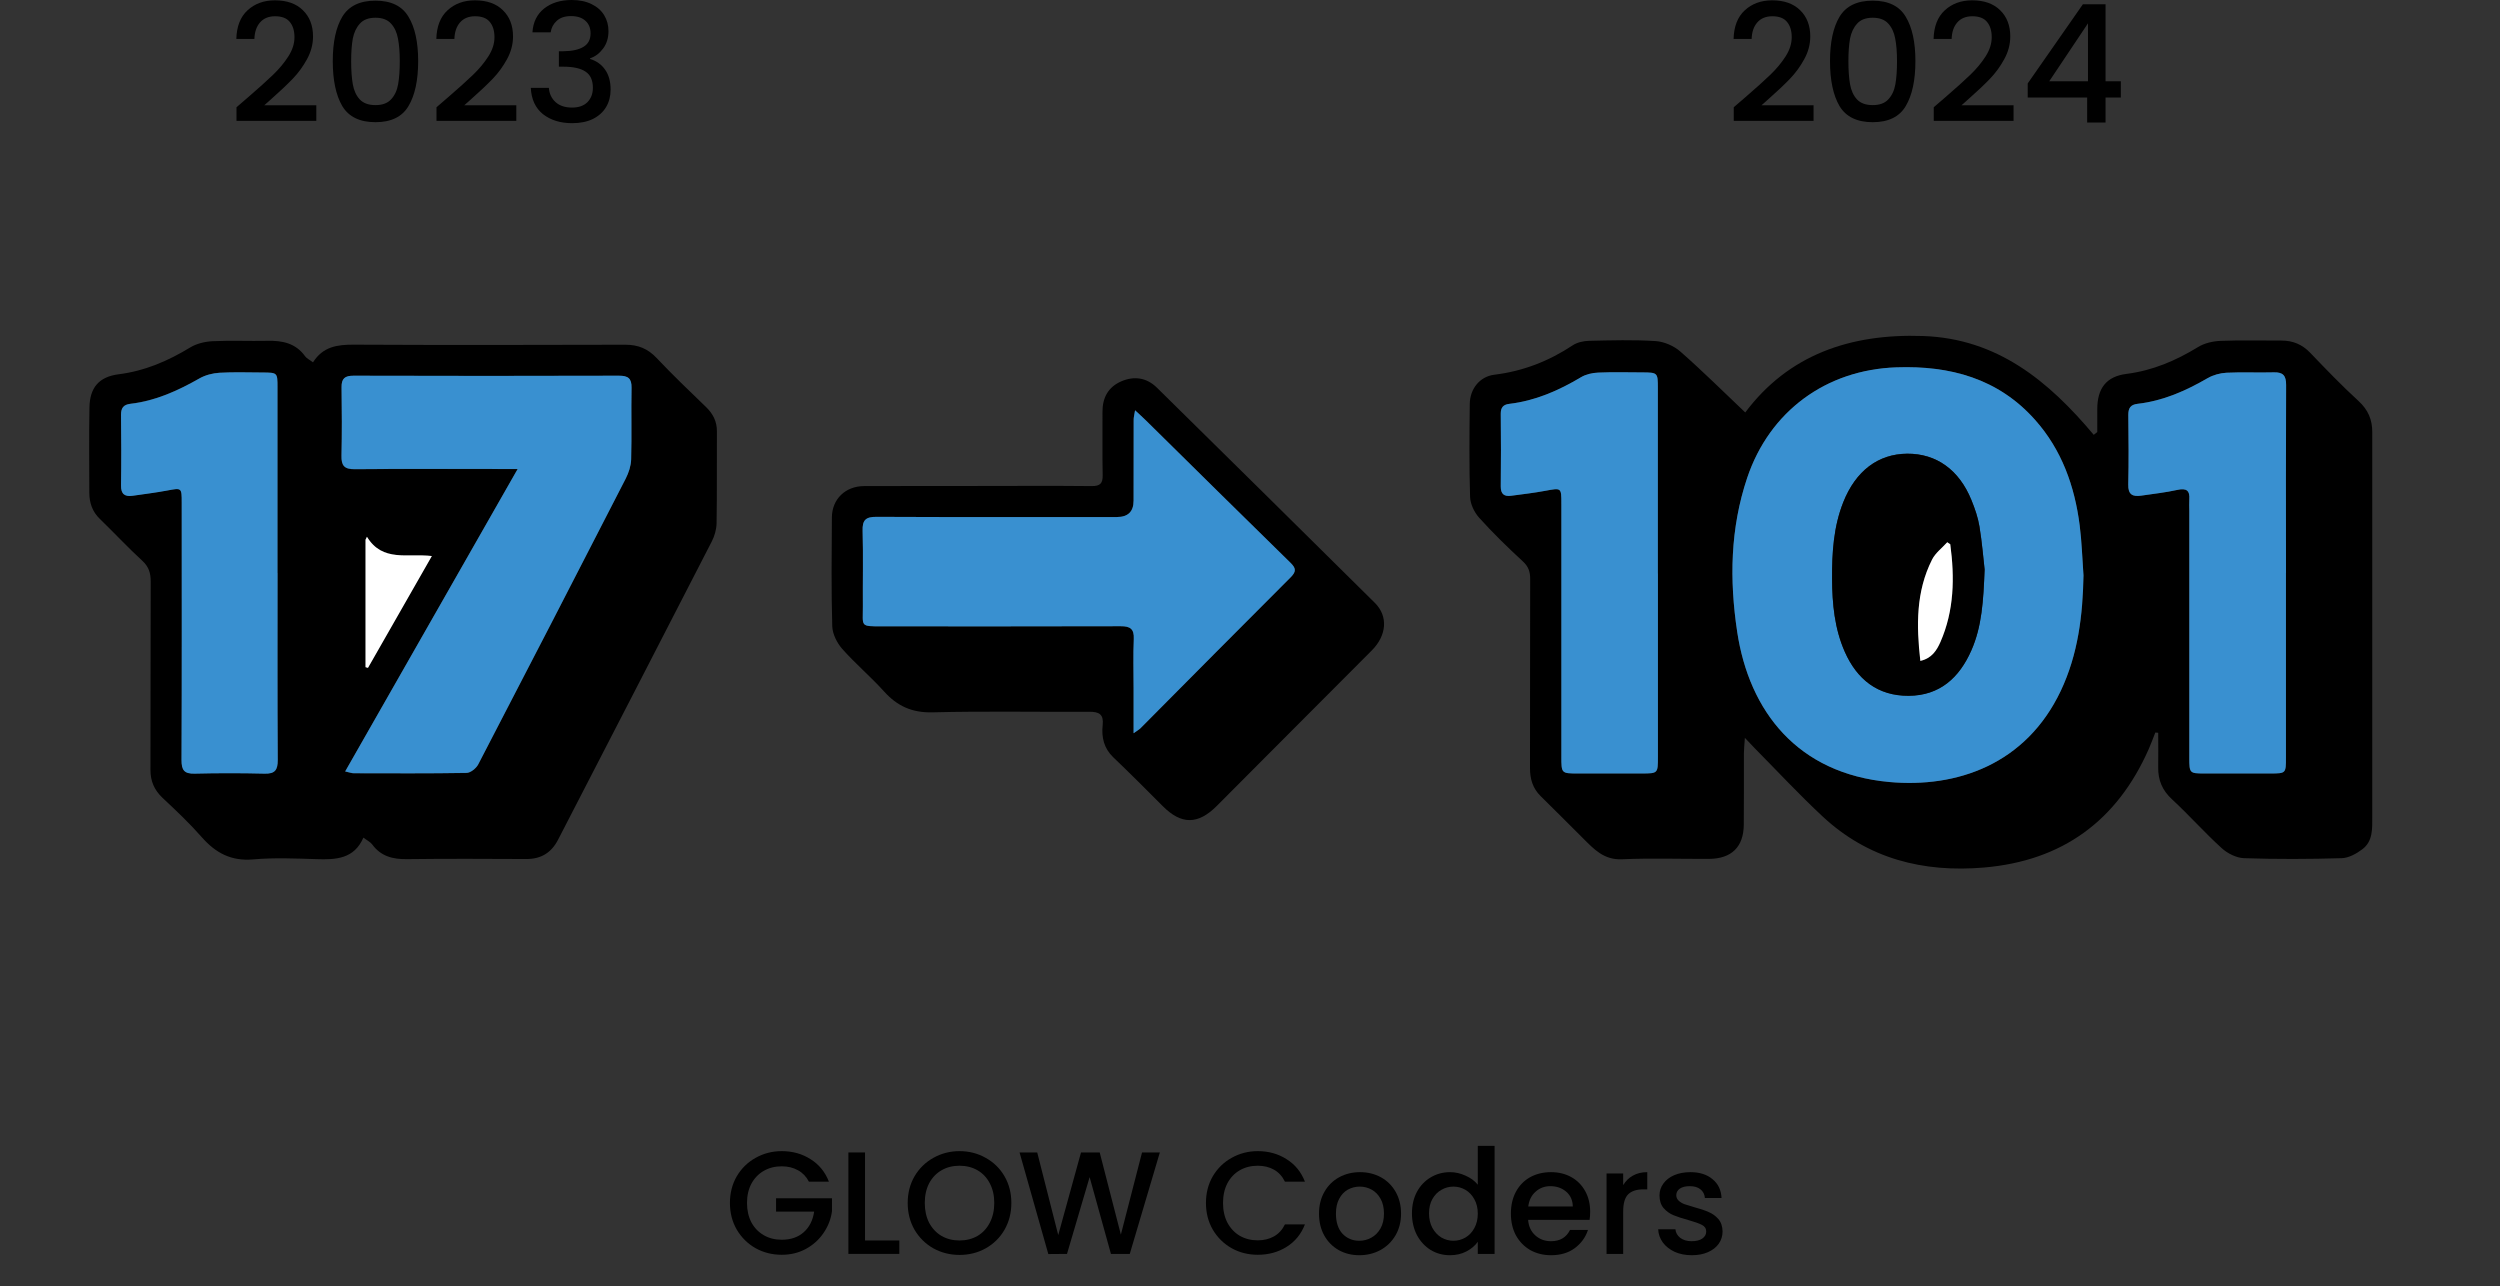 <svg width="274" height="141" viewBox="0 0 274 141" fill="none" xmlns="http://www.w3.org/2000/svg">
<rect x="0" y="0" width="274" height="141" fill="#333333" stroke="none"/>
<g clip-path="url(#clip0_2_39)">
<path d="M185.417 137.572C184.724 137.572 184.1 137.449 183.545 137.204C183.001 136.948 182.569 136.607 182.249 136.18C181.929 135.743 181.759 135.257 181.737 134.724H183.625C183.657 135.097 183.833 135.412 184.153 135.668C184.484 135.913 184.895 136.036 185.385 136.036C185.897 136.036 186.292 135.94 186.569 135.748C186.857 135.545 187.001 135.289 187.001 134.98C187.001 134.649 186.841 134.404 186.521 134.244C186.212 134.084 185.716 133.908 185.033 133.716C184.372 133.535 183.833 133.359 183.417 133.188C183.001 133.017 182.639 132.756 182.329 132.404C182.031 132.052 181.881 131.588 181.881 131.012C181.881 130.543 182.02 130.116 182.297 129.732C182.575 129.337 182.969 129.028 183.481 128.804C184.004 128.58 184.601 128.468 185.273 128.468C186.276 128.468 187.081 128.724 187.689 129.236C188.308 129.737 188.639 130.425 188.681 131.3H186.857C186.825 130.905 186.665 130.591 186.377 130.356C186.089 130.121 185.7 130.004 185.209 130.004C184.729 130.004 184.361 130.095 184.105 130.276C183.849 130.457 183.721 130.697 183.721 130.996C183.721 131.231 183.807 131.428 183.977 131.588C184.148 131.748 184.356 131.876 184.601 131.972C184.847 132.057 185.209 132.169 185.689 132.308C186.329 132.479 186.852 132.655 187.257 132.836C187.673 133.007 188.031 133.263 188.329 133.604C188.628 133.945 188.783 134.399 188.793 134.964C188.793 135.465 188.655 135.913 188.377 136.308C188.1 136.703 187.705 137.012 187.193 137.236C186.692 137.46 186.1 137.572 185.417 137.572Z" fill="black"/>
<path d="M177.901 129.892C178.167 129.444 178.519 129.097 178.957 128.852C179.405 128.596 179.933 128.468 180.541 128.468V130.356H180.077C179.362 130.356 178.818 130.537 178.445 130.9C178.082 131.263 177.901 131.892 177.901 132.788V137.428H176.077V128.612H177.901V129.892Z" fill="black"/>
<path d="M174.282 132.804C174.282 133.135 174.26 133.433 174.218 133.7H167.482C167.535 134.404 167.796 134.969 168.266 135.396C168.735 135.823 169.311 136.036 169.994 136.036C170.975 136.036 171.668 135.625 172.074 134.804H174.042C173.775 135.615 173.29 136.281 172.586 136.804C171.892 137.316 171.028 137.572 169.994 137.572C169.151 137.572 168.394 137.385 167.722 137.012C167.06 136.628 166.538 136.095 166.154 135.412C165.78 134.719 165.594 133.919 165.594 133.012C165.594 132.105 165.775 131.311 166.138 130.628C166.511 129.935 167.028 129.401 167.69 129.028C168.362 128.655 169.13 128.468 169.994 128.468C170.826 128.468 171.567 128.649 172.218 129.012C172.868 129.375 173.375 129.887 173.738 130.548C174.1 131.199 174.282 131.951 174.282 132.804ZM172.378 132.228C172.367 131.556 172.127 131.017 171.658 130.612C171.188 130.207 170.607 130.004 169.914 130.004C169.284 130.004 168.746 130.207 168.298 130.612C167.85 131.007 167.583 131.545 167.498 132.228H172.378Z" fill="black"/>
<path d="M154.75 132.98C154.75 132.095 154.931 131.311 155.294 130.628C155.667 129.945 156.169 129.417 156.798 129.044C157.438 128.66 158.147 128.468 158.926 128.468C159.502 128.468 160.067 128.596 160.622 128.852C161.187 129.097 161.635 129.428 161.966 129.844V125.588H163.806V137.428H161.966V136.1C161.667 136.527 161.251 136.879 160.718 137.156C160.195 137.433 159.593 137.572 158.91 137.572C158.142 137.572 157.438 137.38 156.798 136.996C156.169 136.601 155.667 136.057 155.294 135.364C154.931 134.66 154.75 133.865 154.75 132.98ZM161.966 133.012C161.966 132.404 161.838 131.876 161.582 131.428C161.337 130.98 161.011 130.639 160.606 130.404C160.201 130.169 159.763 130.052 159.294 130.052C158.825 130.052 158.387 130.169 157.982 130.404C157.577 130.628 157.246 130.964 156.99 131.412C156.745 131.849 156.622 132.372 156.622 132.98C156.622 133.588 156.745 134.121 156.99 134.58C157.246 135.039 157.577 135.391 157.982 135.636C158.398 135.871 158.835 135.988 159.294 135.988C159.763 135.988 160.201 135.871 160.606 135.636C161.011 135.401 161.337 135.06 161.582 134.612C161.838 134.153 161.966 133.62 161.966 133.012Z" fill="black"/>
<path d="M148.979 137.572C148.147 137.572 147.395 137.385 146.723 137.012C146.051 136.628 145.523 136.095 145.139 135.412C144.755 134.719 144.563 133.919 144.563 133.012C144.563 132.116 144.76 131.321 145.155 130.628C145.55 129.935 146.088 129.401 146.771 129.028C147.454 128.655 148.216 128.468 149.059 128.468C149.902 128.468 150.664 128.655 151.347 129.028C152.03 129.401 152.568 129.935 152.963 130.628C153.358 131.321 153.555 132.116 153.555 133.012C153.555 133.908 153.352 134.703 152.947 135.396C152.542 136.089 151.987 136.628 151.283 137.012C150.59 137.385 149.822 137.572 148.979 137.572ZM148.979 135.988C149.448 135.988 149.886 135.876 150.291 135.652C150.707 135.428 151.043 135.092 151.299 134.644C151.555 134.196 151.683 133.652 151.683 133.012C151.683 132.372 151.56 131.833 151.315 131.396C151.07 130.948 150.744 130.612 150.339 130.388C149.934 130.164 149.496 130.052 149.027 130.052C148.558 130.052 148.12 130.164 147.715 130.388C147.32 130.612 147.006 130.948 146.771 131.396C146.536 131.833 146.419 132.372 146.419 133.012C146.419 133.961 146.659 134.697 147.139 135.22C147.63 135.732 148.243 135.988 148.979 135.988Z" fill="black"/>
<path d="M132.172 131.844C132.172 130.756 132.423 129.78 132.924 128.916C133.436 128.052 134.124 127.38 134.988 126.9C135.863 126.409 136.817 126.164 137.852 126.164C139.036 126.164 140.087 126.457 141.004 127.044C141.932 127.62 142.604 128.441 143.02 129.508H140.828C140.54 128.921 140.14 128.484 139.628 128.196C139.116 127.908 138.524 127.764 137.852 127.764C137.116 127.764 136.46 127.929 135.884 128.26C135.308 128.591 134.855 129.065 134.524 129.684C134.204 130.303 134.044 131.023 134.044 131.844C134.044 132.665 134.204 133.385 134.524 134.004C134.855 134.623 135.308 135.103 135.884 135.444C136.46 135.775 137.116 135.94 137.852 135.94C138.524 135.94 139.116 135.796 139.628 135.508C140.14 135.22 140.54 134.783 140.828 134.196H143.02C142.604 135.263 141.932 136.084 141.004 136.66C140.087 137.236 139.036 137.524 137.852 137.524C136.807 137.524 135.852 137.284 134.988 136.804C134.124 136.313 133.436 135.636 132.924 134.772C132.423 133.908 132.172 132.932 132.172 131.844Z" fill="black"/>
<path d="M127.119 126.308L123.823 137.428H121.759L119.423 129.012L116.943 137.428L114.895 137.444L111.743 126.308H113.679L115.983 135.364L118.479 126.308H120.527L122.847 135.316L125.167 126.308H127.119Z" fill="black"/>
<path d="M105.164 137.54C104.13 137.54 103.175 137.3 102.3 136.82C101.436 136.329 100.748 135.652 100.236 134.788C99.735 133.913 99.484 132.932 99.484 131.844C99.484 130.756 99.735 129.78 100.236 128.916C100.748 128.052 101.436 127.38 102.3 126.9C103.175 126.409 104.13 126.164 105.164 126.164C106.21 126.164 107.164 126.409 108.028 126.9C108.903 127.38 109.591 128.052 110.092 128.916C110.594 129.78 110.844 130.756 110.844 131.844C110.844 132.932 110.594 133.913 110.092 134.788C109.591 135.652 108.903 136.329 108.028 136.82C107.164 137.3 106.21 137.54 105.164 137.54ZM105.164 135.956C105.9 135.956 106.556 135.791 107.132 135.46C107.708 135.119 108.156 134.639 108.476 134.02C108.807 133.391 108.972 132.665 108.972 131.844C108.972 131.023 108.807 130.303 108.476 129.684C108.156 129.065 107.708 128.591 107.132 128.26C106.556 127.929 105.9 127.764 105.164 127.764C104.428 127.764 103.772 127.929 103.196 128.26C102.62 128.591 102.167 129.065 101.836 129.684C101.516 130.303 101.356 131.023 101.356 131.844C101.356 132.665 101.516 133.391 101.836 134.02C102.167 134.639 102.62 135.119 103.196 135.46C103.772 135.791 104.428 135.956 105.164 135.956Z" fill="black"/>
<path d="M94.807 135.956H98.567V137.428H92.983V126.308H94.807V135.956Z" fill="black"/>
<path d="M88.656 129.508C88.368 128.953 87.968 128.537 87.456 128.26C86.944 127.972 86.352 127.828 85.68 127.828C84.944 127.828 84.288 127.993 83.712 128.324C83.136 128.655 82.683 129.124 82.352 129.732C82.032 130.34 81.872 131.044 81.872 131.844C81.872 132.644 82.032 133.353 82.352 133.972C82.683 134.58 83.136 135.049 83.712 135.38C84.288 135.711 84.944 135.876 85.68 135.876C86.672 135.876 87.477 135.599 88.096 135.044C88.715 134.489 89.093 133.737 89.232 132.788H85.056V131.332H91.184V132.756C91.067 133.62 90.757 134.415 90.256 135.14C89.765 135.865 89.12 136.447 88.32 136.884C87.531 137.311 86.651 137.524 85.68 137.524C84.635 137.524 83.68 137.284 82.816 136.804C81.952 136.313 81.264 135.636 80.752 134.772C80.251 133.908 80 132.932 80 131.844C80 130.756 80.251 129.78 80.752 128.916C81.264 128.052 81.952 127.38 82.816 126.9C83.691 126.409 84.645 126.164 85.68 126.164C86.864 126.164 87.915 126.457 88.832 127.044C89.76 127.62 90.432 128.441 90.848 129.508H88.656Z" fill="black"/>
<path d="M58.355 3.546C58.427 2.43 58.853 1.56 59.633 0.936C60.425 0.312 61.433 0 62.657 0C63.497 0 64.223 0.15 64.835 0.45C65.447 0.75 65.909 1.158 66.221 1.674C66.533 2.19 66.689 2.772 66.689 3.42C66.689 4.164 66.491 4.8 66.095 5.328C65.699 5.856 65.225 6.21 64.673 6.39V6.462C65.381 6.678 65.933 7.074 66.329 7.65C66.725 8.214 66.923 8.94 66.923 9.828C66.923 10.536 66.761 11.166 66.437 11.718C66.113 12.27 65.633 12.708 64.997 13.032C64.361 13.344 63.599 13.5 62.711 13.5C61.415 13.5 60.347 13.17 59.507 12.51C58.679 11.838 58.235 10.878 58.175 9.63H60.155C60.203 10.266 60.449 10.788 60.893 11.196C61.337 11.592 61.937 11.79 62.693 11.79C63.425 11.79 63.989 11.592 64.385 11.196C64.781 10.788 64.979 10.266 64.979 9.63C64.979 8.79 64.709 8.196 64.169 7.848C63.641 7.488 62.825 7.308 61.721 7.308H61.253V5.616H61.739C62.711 5.604 63.449 5.442 63.953 5.13C64.469 4.818 64.727 4.326 64.727 3.654C64.727 3.078 64.541 2.622 64.169 2.286C63.797 1.938 63.269 1.764 62.585 1.764C61.913 1.764 61.391 1.938 61.019 2.286C60.647 2.622 60.425 3.042 60.353 3.546H58.355Z" fill="black"/>
<path d="M49.136 10.638C50.288 9.642 51.194 8.826 51.854 8.19C52.526 7.542 53.084 6.87 53.528 6.174C53.972 5.478 54.194 4.782 54.194 4.086C54.194 3.366 54.02 2.802 53.672 2.394C53.336 1.986 52.802 1.782 52.07 1.782C51.362 1.782 50.81 2.01 50.414 2.466C50.03 2.91 49.826 3.51 49.802 4.266H47.822C47.858 2.898 48.266 1.854 49.046 1.134C49.838 0.402 50.84 0.036 52.052 0.036C53.36 0.036 54.38 0.396 55.112 1.116C55.856 1.836 56.228 2.796 56.228 3.996C56.228 4.86 56.006 5.694 55.562 6.498C55.13 7.29 54.608 8.004 53.996 8.64C53.396 9.264 52.628 9.99 51.692 10.818L50.882 11.538H56.588V13.248H47.84V11.754L49.136 10.638Z" fill="black"/>
<path d="M36.471 6.696C36.471 4.62 36.819 3 37.515 1.836C38.223 0.66 39.435 0.072 41.151 0.072C42.867 0.072 44.073 0.66 44.769 1.836C45.477 3 45.831 4.62 45.831 6.696C45.831 8.796 45.477 10.44 44.769 11.628C44.073 12.804 42.867 13.392 41.151 13.392C39.435 13.392 38.223 12.804 37.515 11.628C36.819 10.44 36.471 8.796 36.471 6.696ZM43.815 6.696C43.815 5.724 43.749 4.902 43.617 4.23C43.497 3.558 43.245 3.012 42.861 2.592C42.477 2.16 41.907 1.944 41.151 1.944C40.395 1.944 39.825 2.16 39.441 2.592C39.057 3.012 38.799 3.558 38.667 4.23C38.547 4.902 38.487 5.724 38.487 6.696C38.487 7.704 38.547 8.55 38.667 9.234C38.787 9.918 39.039 10.47 39.423 10.89C39.819 11.31 40.395 11.52 41.151 11.52C41.907 11.52 42.477 11.31 42.861 10.89C43.257 10.47 43.515 9.918 43.635 9.234C43.755 8.55 43.815 7.704 43.815 6.696Z" fill="black"/>
<path d="M27.216 10.638C28.368 9.642 29.274 8.826 29.934 8.19C30.606 7.542 31.164 6.87 31.608 6.174C32.052 5.478 32.274 4.782 32.274 4.086C32.274 3.366 32.1 2.802 31.752 2.394C31.416 1.986 30.882 1.782 30.15 1.782C29.442 1.782 28.89 2.01 28.494 2.466C28.11 2.91 27.906 3.51 27.882 4.266H25.902C25.938 2.898 26.346 1.854 27.126 1.134C27.918 0.402 28.92 0.036 30.132 0.036C31.44 0.036 32.46 0.396 33.192 1.116C33.936 1.836 34.308 2.796 34.308 3.996C34.308 4.86 34.086 5.694 33.642 6.498C33.21 7.29 32.688 8.004 32.076 8.64C31.476 9.264 30.708 9.99 29.772 10.818L28.962 11.538H34.668V13.248H25.92V11.754L27.216 10.638Z" fill="black"/>
<path d="M222.237 10.692V9.144L228.285 0.468H230.769V8.91H232.443V10.692H230.769V13.428H228.753V10.692H222.237ZM228.843 2.556L224.595 8.91H228.843V2.556Z" fill="black"/>
<path d="M213.234 10.638C214.386 9.642 215.292 8.826 215.952 8.19C216.624 7.542 217.182 6.87 217.626 6.174C218.07 5.478 218.292 4.782 218.292 4.086C218.292 3.366 218.118 2.802 217.77 2.394C217.434 1.986 216.9 1.782 216.168 1.782C215.46 1.782 214.908 2.01 214.512 2.466C214.128 2.91 213.924 3.51 213.9 4.266H211.92C211.956 2.898 212.364 1.854 213.144 1.134C213.936 0.402 214.938 0.036 216.15 0.036C217.458 0.036 218.478 0.396 219.21 1.116C219.954 1.836 220.326 2.796 220.326 3.996C220.326 4.86 220.104 5.694 219.66 6.498C219.228 7.29 218.706 8.004 218.094 8.64C217.494 9.264 216.726 9.99 215.79 10.818L214.98 11.538H220.686V13.248H211.938V11.754L213.234 10.638Z" fill="black"/>
<path d="M200.569 6.696C200.569 4.62 200.917 3 201.613 1.836C202.321 0.66 203.533 0.072 205.249 0.072C206.965 0.072 208.171 0.66 208.867 1.836C209.575 3 209.929 4.62 209.929 6.696C209.929 8.796 209.575 10.44 208.867 11.628C208.171 12.804 206.965 13.392 205.249 13.392C203.533 13.392 202.321 12.804 201.613 11.628C200.917 10.44 200.569 8.796 200.569 6.696ZM207.913 6.696C207.913 5.724 207.847 4.902 207.715 4.23C207.595 3.558 207.343 3.012 206.959 2.592C206.575 2.16 206.005 1.944 205.249 1.944C204.493 1.944 203.923 2.16 203.539 2.592C203.155 3.012 202.897 3.558 202.765 4.23C202.645 4.902 202.585 5.724 202.585 6.696C202.585 7.704 202.645 8.55 202.765 9.234C202.885 9.918 203.137 10.47 203.521 10.89C203.917 11.31 204.493 11.52 205.249 11.52C206.005 11.52 206.575 11.31 206.959 10.89C207.355 10.47 207.613 9.918 207.733 9.234C207.853 8.55 207.913 7.704 207.913 6.696Z" fill="black"/>
<path d="M191.314 10.638C192.466 9.642 193.372 8.826 194.032 8.19C194.704 7.542 195.262 6.87 195.706 6.174C196.15 5.478 196.372 4.782 196.372 4.086C196.372 3.366 196.198 2.802 195.85 2.394C195.514 1.986 194.98 1.782 194.248 1.782C193.54 1.782 192.988 2.01 192.592 2.466C192.208 2.91 192.004 3.51 191.98 4.266H190C190.036 2.898 190.444 1.854 191.224 1.134C192.016 0.402 193.018 0.036 194.23 0.036C195.538 0.036 196.558 0.396 197.29 1.116C198.034 1.836 198.406 2.796 198.406 3.996C198.406 4.86 198.184 5.694 197.74 6.498C197.308 7.29 196.786 8.004 196.174 8.64C195.574 9.264 194.806 9.99 193.87 10.818L193.06 11.538H198.766V13.248H190.018V11.754L191.314 10.638Z" fill="black"/>
<path d="M236.215 80.306C235.975 80.91 235.756 81.521 235.495 82.111C232.028 89.948 226.056 94.345 217.443 95.082C210.772 95.651 204.729 94.12 199.752 89.478C197.182 87.083 194.782 84.499 192.311 81.999C192.028 81.711 191.753 81.409 191.238 80.868C191.188 81.662 191.132 82.111 191.132 82.553C191.125 85.166 191.146 87.785 191.118 90.398C191.096 92.828 189.776 94.12 187.305 94.134C184.129 94.148 180.945 94.036 177.775 94.176C175.784 94.268 174.704 93.074 173.511 91.887C171.958 90.342 170.419 88.79 168.859 87.259C167.99 86.409 167.687 85.377 167.687 84.19C167.701 77.279 167.687 70.369 167.708 63.458C167.708 62.664 167.524 62.096 166.903 61.527C165.244 59.996 163.62 58.416 162.109 56.737C161.58 56.147 161.149 55.241 161.121 54.469C161.015 51.077 161.051 47.678 161.086 44.279C161.1 42.642 162.166 41.266 163.783 41.069C166.931 40.683 169.755 39.58 172.381 37.839C172.868 37.516 173.567 37.368 174.167 37.354C176.596 37.298 179.039 37.227 181.46 37.382C182.392 37.445 183.465 37.909 184.171 38.534C186.606 40.669 188.908 42.958 191.28 45.206C196.017 38.885 202.787 36.546 210.765 36.827C218.904 37.108 224.524 41.757 229.473 47.657C229.6 47.558 229.734 47.46 229.861 47.355C229.861 46.519 229.861 45.683 229.861 44.847C229.861 42.572 230.842 41.259 233.066 40.978C235.939 40.613 238.474 39.524 240.909 38.035C241.608 37.607 242.526 37.396 243.352 37.361C245.583 37.27 247.821 37.333 250.059 37.326C251.294 37.326 252.318 37.747 253.193 38.66C254.923 40.465 256.659 42.27 258.502 43.956C259.547 44.918 260.006 45.999 259.999 47.355C259.999 48.527 259.999 49.7 259.999 50.866C259.999 63.746 259.999 76.633 259.999 89.513C259.999 90.805 260.083 92.189 258.926 93.067C258.283 93.558 257.422 94.036 256.652 94.057C253.087 94.162 249.508 94.176 245.943 94.057C245.103 94.029 244.121 93.53 243.486 92.947C241.608 91.241 239.921 89.331 238.057 87.61C236.984 86.62 236.518 85.503 236.539 84.098C236.561 82.834 236.539 81.57 236.539 80.313C236.434 80.306 236.328 80.292 236.222 80.285L236.215 80.306ZM228.35 63.065C228.216 61.239 228.16 59.399 227.934 57.587C227.39 53.282 225.971 49.3 223.034 46.006C218.996 41.469 213.73 40.058 207.856 40.261C200.126 40.528 193.941 45.079 191.492 52.369C189.635 57.896 189.536 63.556 190.398 69.259C191.711 77.967 197.005 84.78 207.051 85.707C214.45 86.388 222.039 83.782 225.858 75.72C227.764 71.703 228.273 67.44 228.35 63.065ZM181.707 62.861C181.707 62.51 181.707 62.159 181.707 61.808C181.707 55.375 181.707 48.935 181.707 42.502C181.707 40.844 181.679 40.823 179.985 40.816C178.375 40.809 176.765 40.767 175.163 40.837C174.527 40.865 173.821 41.02 173.285 41.343C170.835 42.804 168.28 43.927 165.42 44.264C164.757 44.342 164.482 44.665 164.489 45.346C164.51 48.001 164.517 50.648 164.489 53.303C164.474 54.153 164.863 54.434 165.632 54.335C166.875 54.174 168.117 54.026 169.353 53.795C171.132 53.465 171.132 53.429 171.132 55.192C171.132 64.434 171.132 73.683 171.132 82.926C171.132 84.759 171.132 84.766 172.918 84.773C175.269 84.78 177.627 84.78 179.977 84.773C181.707 84.773 181.714 84.759 181.714 82.989C181.714 76.282 181.714 69.568 181.714 62.861H181.707ZM250.532 62.791C250.532 55.922 250.518 49.054 250.553 42.186C250.553 41.174 250.235 40.781 249.204 40.809C247.482 40.858 245.752 40.767 244.03 40.851C243.324 40.886 242.554 41.097 241.947 41.448C239.554 42.839 237.062 43.934 234.28 44.258C233.476 44.349 233.25 44.749 233.257 45.501C233.285 48.036 233.306 50.571 233.25 53.106C233.221 54.223 233.744 54.469 234.683 54.321C235.996 54.125 237.33 53.984 238.622 53.696C239.639 53.471 240.027 53.759 239.942 54.771C239.914 55.157 239.942 55.55 239.942 55.944C239.942 64.996 239.942 74.049 239.942 83.101C239.942 84.731 239.977 84.766 241.566 84.773C244.001 84.78 246.43 84.78 248.866 84.773C250.525 84.773 250.532 84.751 250.532 83.045C250.532 76.296 250.532 69.54 250.532 62.791Z" fill="black"/>
<path d="M34.309 39.707C35.396 37.986 36.97 37.768 38.763 37.775C48.689 37.825 58.622 37.81 68.548 37.782C69.946 37.782 71.005 38.218 71.965 39.236C73.709 41.083 75.544 42.839 77.373 44.602C78.149 45.353 78.58 46.189 78.573 47.284C78.551 50.641 78.594 53.998 78.537 57.355C78.523 58.029 78.318 58.753 78.008 59.35C72.409 70.256 66.783 81.142 61.163 92.034C60.429 93.46 59.293 94.162 57.669 94.148C53.313 94.127 48.957 94.106 44.602 94.162C43.048 94.183 41.742 93.853 40.789 92.547C40.592 92.28 40.246 92.119 39.829 91.802C38.813 94.148 36.815 94.233 34.697 94.162C32.381 94.092 30.052 93.987 27.757 94.19C25.35 94.401 23.648 93.495 22.124 91.767C20.789 90.243 19.307 88.846 17.824 87.455C16.907 86.591 16.483 85.608 16.49 84.351C16.511 77.483 16.49 70.607 16.518 63.739C16.518 62.826 16.321 62.131 15.615 61.478C14.005 59.996 12.508 58.388 10.941 56.871C10.122 56.077 9.797 55.122 9.79 54.026C9.783 50.901 9.748 47.776 9.805 44.658C9.84 42.488 10.842 41.294 13.01 41.02C15.883 40.655 18.417 39.559 20.853 38.077C21.552 37.656 22.462 37.438 23.288 37.396C25.286 37.298 27.291 37.396 29.289 37.354C30.941 37.312 32.41 37.607 33.44 39.047C33.61 39.285 33.927 39.426 34.316 39.721L34.309 39.707ZM56.737 51.4C50.334 62.622 44.107 73.536 37.824 84.562C38.318 84.667 38.537 84.759 38.763 84.759C42.886 84.766 47.002 84.794 51.125 84.724C51.562 84.716 52.184 84.225 52.403 83.796C57.824 73.367 63.211 62.917 68.576 52.46C68.901 51.821 69.148 51.07 69.169 50.36C69.24 47.748 69.169 45.128 69.212 42.516C69.233 41.483 68.837 41.181 67.828 41.188C58.135 41.217 48.442 41.217 38.749 41.188C37.789 41.188 37.415 41.49 37.429 42.46C37.464 44.96 37.478 47.46 37.422 49.953C37.401 51.049 37.733 51.442 38.89 51.435C44.263 51.379 49.642 51.414 55.014 51.414C55.466 51.414 55.911 51.414 56.73 51.414L56.737 51.4ZM30.419 62.805C30.419 56.014 30.419 49.223 30.419 42.431C30.419 40.837 30.419 40.83 28.774 40.816C27.206 40.809 25.632 40.753 24.065 40.844C23.317 40.886 22.512 41.097 21.869 41.462C19.497 42.811 17.055 43.92 14.316 44.243C13.525 44.335 13.264 44.714 13.271 45.472C13.299 48.05 13.306 50.627 13.271 53.198C13.257 54.174 13.701 54.448 14.57 54.321C15.812 54.139 17.055 53.991 18.283 53.759C19.928 53.45 19.921 53.422 19.921 55.066C19.921 64.469 19.942 73.88 19.9 83.284C19.9 84.386 20.196 84.815 21.34 84.78C23.889 84.716 26.444 84.716 28.993 84.78C30.143 84.808 30.454 84.379 30.447 83.284C30.405 76.451 30.426 69.624 30.426 62.791L30.419 62.805ZM47.334 60.937C44.672 60.614 41.926 61.639 40.21 58.823C40.161 58.928 40.105 59.041 40.055 59.146V73.115C40.147 73.143 40.239 73.164 40.323 73.192C42.618 69.182 44.905 65.172 47.327 60.93L47.334 60.937Z" fill="black"/>
<path d="M107.171 53.261C111.329 53.261 115.487 53.233 119.646 53.275C120.578 53.282 120.874 52.987 120.853 52.067C120.803 49.763 120.853 47.46 120.832 45.163C120.818 43.597 121.46 42.41 122.9 41.792C124.305 41.188 125.668 41.378 126.804 42.495C134.774 50.353 142.745 58.198 150.687 66.078C152.162 67.545 151.986 69.638 150.355 71.282C146.55 75.109 142.731 78.93 138.918 82.75C137.069 84.604 135.219 86.465 133.37 88.319C131.294 90.405 129.466 90.398 127.418 88.333C125.632 86.535 123.839 84.745 122.011 82.996C120.98 82.006 120.712 80.798 120.853 79.47C120.98 78.311 120.493 78.002 119.391 78.01C113.666 78.045 107.934 77.925 102.215 78.073C99.956 78.129 98.34 77.391 96.885 75.776C95.431 74.161 93.744 72.742 92.304 71.113C91.732 70.46 91.245 69.491 91.216 68.648C91.103 64.673 91.146 60.691 91.174 56.709C91.188 54.708 92.65 53.282 94.704 53.275C98.862 53.254 103.02 53.275 107.178 53.268L107.171 53.261ZM124.241 80.362C124.686 80.046 124.856 79.955 124.99 79.822C130.482 74.301 135.953 68.774 141.46 63.269C142.081 62.643 142.06 62.292 141.432 61.674C136.144 56.505 130.892 51.301 125.625 46.111C125.279 45.767 124.912 45.444 124.404 44.967C124.326 45.465 124.249 45.725 124.249 45.978C124.241 48.942 124.249 51.905 124.241 54.876C124.241 56.065 123.634 56.662 122.42 56.667C113.638 56.667 104.849 56.688 96.066 56.646C94.88 56.646 94.506 56.99 94.541 58.177C94.619 60.944 94.549 63.718 94.57 66.485C94.584 68.676 94.203 68.648 96.709 68.648C105.413 68.648 114.125 68.662 122.83 68.634C123.874 68.634 124.312 68.929 124.263 70.031C124.185 71.822 124.241 73.62 124.241 75.418C124.241 76.97 124.241 78.515 124.241 80.362Z" fill="black"/>
<path d="M228.35 63.065C228.273 67.433 227.757 71.703 225.858 75.72C222.039 83.782 214.45 86.388 207.051 85.707C197.005 84.78 191.718 77.967 190.398 69.259C189.536 63.556 189.635 57.896 191.492 52.369C193.949 45.072 200.133 40.521 207.856 40.261C213.723 40.058 218.996 41.476 223.034 46.006C225.971 49.3 227.383 53.282 227.934 57.587C228.167 59.399 228.216 61.239 228.35 63.065ZM217.514 62.412C217.38 61.253 217.238 59.462 216.949 57.699C216.786 56.709 216.448 55.733 216.066 54.799C214.718 51.477 212.212 49.7 209.028 49.721C205.844 49.742 203.387 51.603 202.025 55.031C200.952 57.734 200.782 60.565 200.796 63.423C200.811 66.169 201.058 68.88 202.187 71.429C203.521 74.449 205.788 76.268 209.176 76.254C212.6 76.24 214.746 74.266 216.059 71.282C217.217 68.655 217.38 65.853 217.514 62.405V62.412Z" fill="#3990D0"/>
<path d="M181.707 62.861C181.707 69.568 181.707 76.282 181.707 82.989C181.707 84.759 181.693 84.766 179.97 84.773C177.619 84.78 175.262 84.78 172.911 84.773C171.125 84.773 171.125 84.759 171.125 82.926C171.125 73.683 171.125 64.434 171.125 55.192C171.125 53.429 171.125 53.465 169.346 53.795C168.117 54.026 166.868 54.167 165.625 54.335C164.856 54.441 164.474 54.153 164.481 53.303C164.517 50.648 164.51 48.001 164.481 45.346C164.481 44.665 164.75 44.342 165.413 44.264C168.273 43.927 170.828 42.804 173.278 41.343C173.814 41.02 174.52 40.865 175.156 40.837C176.758 40.767 178.368 40.809 179.977 40.816C181.672 40.823 181.7 40.844 181.7 42.502C181.7 48.935 181.7 55.375 181.7 61.808C181.7 62.159 181.7 62.51 181.7 62.861H181.707Z" fill="#3990D0"/>
<path d="M250.539 62.791C250.539 69.54 250.539 76.296 250.539 83.045C250.539 84.759 250.539 84.766 248.873 84.773C246.437 84.78 244.009 84.78 241.573 84.773C239.992 84.773 239.956 84.731 239.949 83.101C239.949 74.049 239.949 64.996 239.949 55.944C239.949 55.55 239.921 55.164 239.949 54.771C240.027 53.759 239.646 53.471 238.629 53.696C237.33 53.984 236.003 54.125 234.69 54.321C233.744 54.462 233.228 54.216 233.257 53.106C233.32 50.571 233.292 48.036 233.264 45.501C233.257 44.749 233.483 44.349 234.287 44.258C237.069 43.941 239.554 42.839 241.954 41.448C242.561 41.097 243.331 40.886 244.037 40.851C245.759 40.767 247.489 40.858 249.211 40.809C250.235 40.781 250.56 41.174 250.56 42.186C250.525 49.054 250.539 55.922 250.546 62.791H250.539Z" fill="#3990D0"/>
<path d="M56.737 51.4C55.925 51.4 55.473 51.4 55.022 51.4C49.649 51.4 44.27 51.372 38.897 51.421C37.739 51.435 37.401 51.035 37.429 49.939C37.485 47.439 37.471 44.946 37.436 42.446C37.422 41.476 37.796 41.174 38.756 41.174C48.449 41.203 58.142 41.203 67.835 41.174C68.844 41.174 69.24 41.469 69.219 42.502C69.169 45.114 69.247 47.734 69.176 50.346C69.155 51.056 68.908 51.807 68.583 52.446C63.218 62.903 57.831 73.353 52.41 83.782C52.184 84.211 51.569 84.702 51.132 84.709C47.016 84.78 42.893 84.751 38.77 84.745C38.544 84.745 38.325 84.653 37.831 84.548C44.121 73.522 50.341 62.608 56.744 51.386L56.737 51.4Z" fill="#3990D0"/>
<path d="M30.419 62.805C30.419 69.638 30.398 76.465 30.44 83.298C30.44 84.4 30.136 84.829 28.986 84.794C26.437 84.731 23.881 84.731 21.333 84.794C20.182 84.822 19.886 84.4 19.893 83.298C19.935 73.894 19.914 64.483 19.914 55.08C19.914 53.436 19.914 53.465 18.276 53.773C17.048 54.005 15.798 54.153 14.563 54.335C13.694 54.462 13.25 54.181 13.264 53.212C13.306 50.634 13.292 48.057 13.264 45.486C13.257 44.728 13.518 44.349 14.309 44.258C17.048 43.941 19.49 42.825 21.862 41.476C22.505 41.111 23.317 40.901 24.058 40.858C25.625 40.767 27.192 40.823 28.767 40.83C30.405 40.837 30.412 40.844 30.412 42.446C30.412 49.237 30.412 56.028 30.412 62.819L30.419 62.805Z" fill="#3990D0"/>
<path d="M47.334 60.937C44.912 65.179 42.618 69.189 40.33 73.199C40.239 73.171 40.147 73.15 40.062 73.122V59.153C40.112 59.048 40.168 58.935 40.217 58.83C41.933 61.646 44.679 60.621 47.341 60.944L47.334 60.937Z" fill="white"/>
<path d="M124.241 80.362C124.241 78.515 124.241 76.97 124.241 75.418C124.241 73.62 124.185 71.829 124.263 70.031C124.312 68.929 123.874 68.627 122.83 68.634C114.125 68.662 105.413 68.648 96.709 68.648C94.203 68.648 94.584 68.676 94.57 66.485C94.549 63.718 94.619 60.944 94.541 58.177C94.506 56.997 94.88 56.639 96.066 56.646C104.849 56.688 113.638 56.667 122.42 56.667C123.634 56.667 124.241 56.07 124.241 54.876C124.241 51.912 124.241 48.949 124.249 45.978C124.249 45.725 124.326 45.472 124.404 44.967C124.912 45.444 125.279 45.767 125.625 46.111C130.892 51.301 136.144 56.505 141.432 61.674C142.06 62.285 142.081 62.643 141.46 63.269C135.953 68.767 130.475 74.302 124.99 79.822C124.856 79.955 124.686 80.046 124.241 80.362Z" fill="#3990D0"/>
<path d="M217.514 62.412C217.379 65.86 217.217 68.662 216.059 71.289C214.746 74.273 212.6 76.247 209.176 76.261C205.788 76.275 203.521 74.456 202.187 71.436C201.065 68.887 200.81 66.176 200.796 63.43C200.782 60.572 200.952 57.741 202.025 55.038C203.387 51.61 205.844 49.756 209.028 49.728C212.212 49.707 214.718 51.484 216.066 54.806C216.448 55.74 216.786 56.716 216.949 57.706C217.238 59.469 217.379 61.26 217.514 62.419V62.412ZM213.751 59.659C213.638 59.581 213.532 59.511 213.419 59.434C212.854 60.066 212.12 60.607 211.753 61.337C209.988 64.842 210.037 68.578 210.468 72.44C211.732 72.159 212.275 71.268 212.671 70.369C214.181 66.913 214.238 63.311 213.751 59.666V59.659Z" fill="black"/>
<path d="M213.751 59.659C214.238 63.304 214.182 66.913 212.671 70.362C212.275 71.26 211.732 72.152 210.468 72.433C210.03 68.571 209.981 64.842 211.753 61.33C212.12 60.6 212.854 60.059 213.419 59.427C213.532 59.504 213.638 59.574 213.751 59.652V59.659Z" fill="white"/>
</g>
<defs>
<clipPath id="clip0_2_39">
<rect width="274" height="141" fill="white"/>
</clipPath>
</defs>
</svg>
